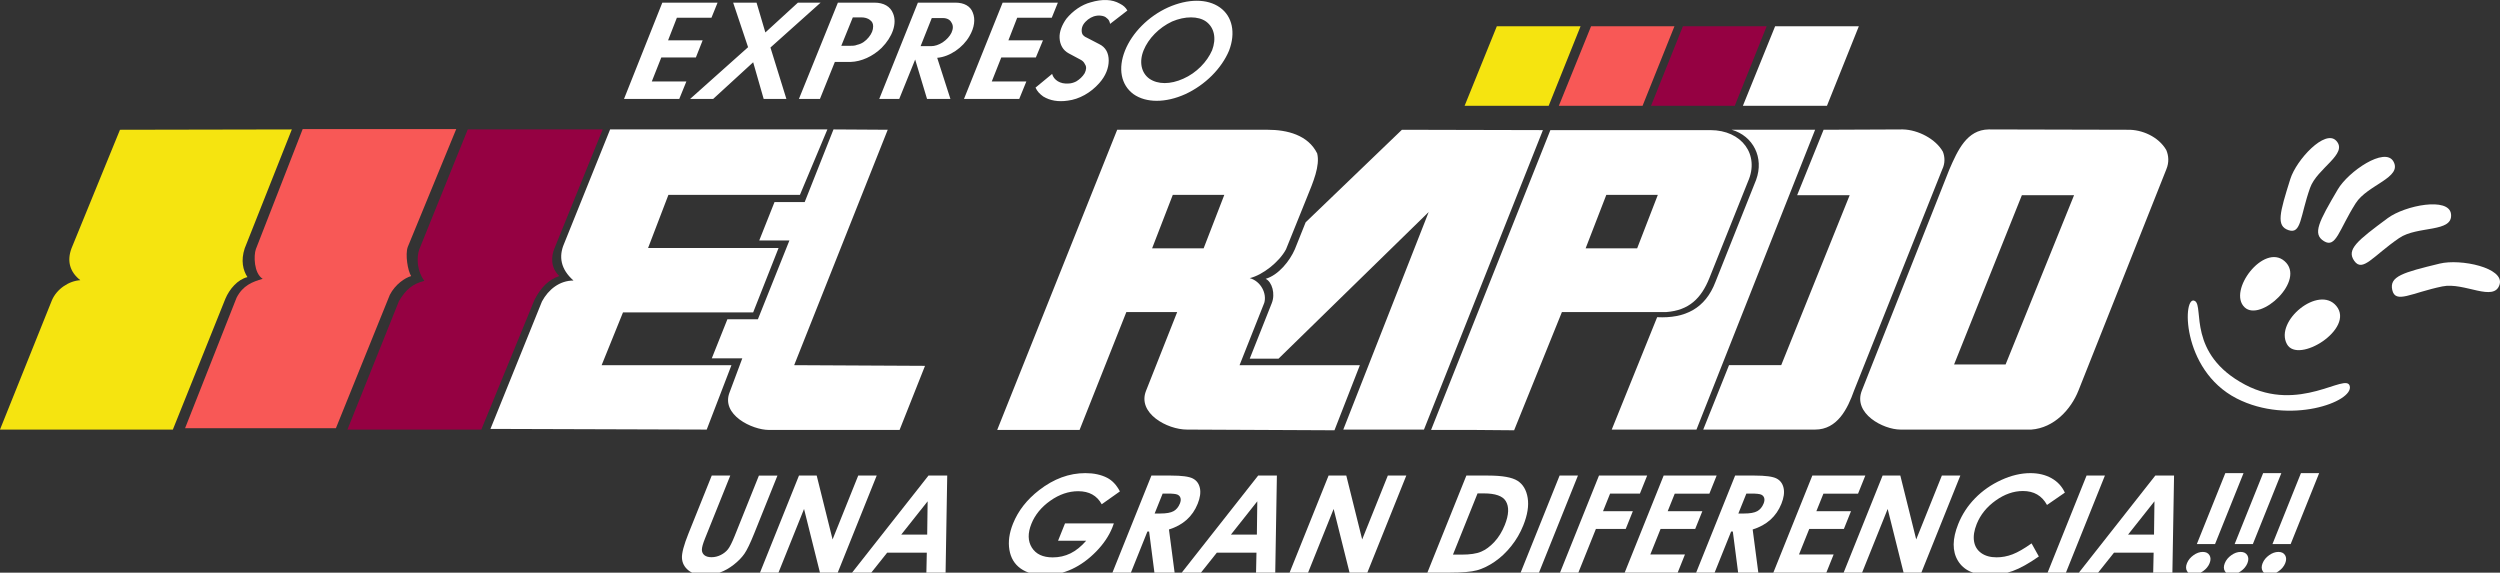<?xml version="1.0" encoding="utf-8"?>
<!-- Generator: Adobe Illustrator 16.0.0, SVG Export Plug-In . SVG Version: 6.00 Build 0)  -->
<!DOCTYPE svg PUBLIC "-//W3C//DTD SVG 1.1//EN" "http://www.w3.org/Graphics/SVG/1.1/DTD/svg11.dtd">
<svg version="1.1" id="Capa_1" xmlns="http://www.w3.org/2000/svg" xmlns:xlink="http://www.w3.org/1999/xlink" x="0px" y="0px"
	 width="380.574px" height="87.172px" viewBox="-59.606 -34.775 380.574 87.172"
	 enable-background="new -59.606 -34.775 380.574 87.172" xml:space="preserve">
<rect x="-59.606" y="-34.775" width="380.574" height="87.172" fill="#333333" stroke="none"/>
<path fill-rule="evenodd" clip-rule="evenodd" fill="#F5E410" d="M-33.292,30.62h-26.315l7.895-19.664
	c0.723-1.722,2.58-2.975,4.334-3.077c-1.6-1.252-2.064-2.922-1.342-4.852l7.379-18.048l26.161-0.052l-7.173,18.1
	c-0.619,1.878-0.257,3.338,0.413,4.382c-1.496,0.364-2.735,1.825-3.354,3.287L-33.292,30.62z"/>
<path fill-rule="evenodd" clip-rule="evenodd" fill="#F85856" d="M-13.528-15.125l-7.121,18.257c-0.361,0.99-0.31,3.703,1.032,4.537
	c-1.599,0.47-2.992,0.992-3.973,2.87l-7.843,19.872h22.961l8.204-20.29c0.826-1.617,2.322-2.607,3.251-2.869
	C2.468,6.47,2.054,3.967,2.468,2.817l7.378-17.942H-13.528z"/>
<path fill-rule="evenodd" clip-rule="evenodd" fill="#FFFFFF" d="M192.661,13.511l-6.914,17.109h6.449h6.451l18.061-45.641h-12.693
	c3.25,0.939,4.953,4.226,3.715,7.616l-6.193,15.543C199.989,12.208,196.893,13.721,192.661,13.511L192.661,13.511z M176.407-14.969
	l-18.162,45.642h6.295l6.348,0.053l7.275-17.997h15.893c3.457-0.26,5.314-2.085,6.553-5.164l5.881-14.708
	c1.807-4.069-0.928-7.825-5.727-7.825H176.407z M184.922-5.109h7.842l-3.146,8.137h-7.844L184.922-5.109z M133.995,11.373
	c0.566-1.409,0.049-3.234-0.93-3.704c1.961-0.572,3.662-2.712,4.438-4.484l1.65-4.121l14.654-14.084l21.465,0.052L157.163,30.62
	h-12.281l13.002-33.122l-22.857,22.324h-4.385L133.995,11.373z M203.6,20.814h7.947l10.422-25.872h-7.998l4.027-9.963l12.072-0.052
	c2.322,0.052,5.006,1.46,6.088,3.391c0.311,0.782,0.361,1.773-0.104,2.712l-13.414,33.644c-0.98,2.765-2.529,5.946-5.934,5.946
	h-17.029L203.6,20.814z M248.182-5.058h7.945L245.704,20.71h-7.842L248.182-5.058z M243.125-15.072l21.156,0.052
	c2.166-0.052,4.695,1.043,5.881,3.077c0.361,0.836,0.465,1.878,0,2.974l-13.363,33.644c-1.135,2.87-3.715,5.688-7.172,5.946h-19.918
	c-2.633,0-7.275-2.451-5.883-5.946L237.139-8.97C238.43-11.943,239.823-15.021,243.125-15.072L243.125-15.072z M121.094,30.62
	c-3.044,0-7.585-2.503-6.244-5.894l4.747-11.998h-7.739l-7.121,17.944H92.198l18.266-45.693h22.91c2.941,0,6.141,0.782,7.533,3.599
	c0.465,1.879-0.617,4.382-1.547,6.677l-3.199,7.93c-1.031,1.93-3.561,3.912-5.52,4.38c1.702,0.47,2.629,2.347,2.215,3.757
	l-3.764,9.493h18.317l-3.869,9.911L121.094,30.62z M118.926-5.109h7.844l-3.147,8.137h-7.844L118.926-5.109z M33.271-15.072h33.075
	l-4.179,9.963H42.146l-3.095,8.084h19.866l-3.87,9.807H35.232l-3.251,8.033h19.763l-3.767,9.806l-32.92-0.104L22.9,11.111
	c0.98-1.824,2.683-3.18,4.799-3.18c-1.961-1.723-2.271-3.652-1.444-5.582L33.271-15.072z M77.337,30.673H57.42
	c-2.478,0-7.378-2.294-5.934-5.791l1.909-5.111h-4.644l2.374-5.945h4.644l4.799-11.998h-4.592l2.322-5.841h4.593l4.385-11.059
	l8.256,0.052L61.29,20.814l19.918,0.104L77.337,30.673z"/>
<path fill-rule="evenodd" clip-rule="evenodd" fill="#950142" d="M32.137-15.072H11.601L4.221,3.185
	c-0.465,1.303-0.31,3.39,0.774,4.797c-1.857,0.471-2.837,1.357-3.869,3.08L-6.717,30.62h20.381l8.101-19.769
	c1.032-1.982,2.219-3.078,3.767-3.6c-1.393-1.355-1.187-3.024-0.774-4.12L32.137-15.072z"/>
<polygon fill-rule="evenodd" clip-rule="evenodd" fill="#F85856" points="182.6,-30.772 195.293,-30.772 190.442,-18.672 
	177.698,-18.672 "/>
<polygon fill-rule="evenodd" clip-rule="evenodd" fill="#950142" points="196.583,-30.772 209.329,-30.772 204.477,-18.672 
	191.733,-18.672 "/>
<polygon fill-rule="evenodd" clip-rule="evenodd" fill="#FFFFFF" points="210.618,-30.772 223.362,-30.772 218.512,-18.672 
	205.715,-18.672 "/>
<polygon fill-rule="evenodd" clip-rule="evenodd" fill="#F5E410" points="168.254,-30.772 181,-30.772 176.149,-18.672 
	163.352,-18.672 "/>
<path fill-rule="evenodd" clip-rule="evenodd" fill="#FFFFFF" d="M111.651-27.069c1.082-2.712,3.56-5.217,6.552-6.573
	c3.045-1.355,5.986-1.355,7.895,0c1.91,1.356,2.427,3.861,1.395,6.573c-1.137,2.712-3.611,5.216-6.656,6.624
	c-2.992,1.355-5.986,1.355-7.895,0C111.031-21.854,110.567-24.357,111.651-27.069L111.651-27.069z M114.488-27.122
	c0.723-1.773,2.321-3.442,4.335-4.382c1.96-0.834,3.973-0.834,5.16,0c1.29,0.939,1.599,2.608,0.929,4.382
	c-0.775,1.773-2.374,3.442-4.387,4.329c-1.961,0.888-3.869,0.888-5.159,0C114.127-23.68,113.768-25.349,114.488-27.122
	L114.488-27.122z M98.029-21.437l2.528-2.086c0.258,0.938,1.239,1.564,2.478,1.46c0.36,0,0.773-0.104,1.186-0.313
	c0.516-0.313,0.98-0.73,1.29-1.252c0.258-0.521,0.31-0.992,0.052-1.356c-0.155-0.365-0.413-0.573-0.722-0.729l-1.754-0.939
	c-0.877-0.47-1.341-1.305-1.393-2.347c-0.052-0.94,0.36-1.982,1.032-2.921c0.98-1.2,2.322-2.14,3.714-2.504
	c1.755-0.521,3.252-0.47,4.438,0.208c0.517,0.261,0.878,0.573,1.137,1.044l-2.633,2.034c-0.051-0.366-0.206-0.679-0.515-0.888
	c-0.208-0.208-0.465-0.313-0.879-0.365c-0.358-0.052-0.721,0-1.082,0.104c-0.62,0.208-1.239,0.679-1.6,1.253
	c-0.31,0.521-0.31,1.146-0.104,1.512c0.156,0.209,0.362,0.365,0.62,0.47l1.908,0.991c0.98,0.47,1.445,1.356,1.445,2.504
	c0,1.146-0.465,2.347-1.445,3.443c-1.291,1.459-3.044,2.45-4.798,2.659c-1.444,0.209-2.682,0-3.715-0.626
	C98.699-20.445,98.286-20.863,98.029-21.437L98.029-21.437z M93.024-34.372h8.41l-0.929,2.294h-5.262l-1.341,3.443h5.262
	l-1.083,2.609h-5.264l-1.445,3.65h5.264l-1.084,2.66h-8.411L93.024-34.372z M80.124-34.372h5.727c1.29,0,2.271,0.521,2.631,1.513
	c0.414,0.99,0.258,2.295-0.516,3.6c-0.98,1.721-2.993,3.129-4.902,3.285l2.012,6.26h-3.559l-1.807-5.998l-2.426,5.998h-3.043
	L80.124-34.372z M85.232-29.781c0.257-0.574,0.309-1.097,0-1.564c-0.207-0.418-0.671-0.68-1.291-0.68h-1.703l-1.703,4.277h1.6
	c0.567,0,1.186-0.209,1.754-0.574C84.51-28.738,84.974-29.26,85.232-29.781 M67.946-34.372h5.573c1.393,0,2.425,0.573,2.837,1.669
	c0.62,1.514-0.103,3.547-1.754,5.216c-1.341,1.304-3.095,2.087-4.695,2.139h-2.424l-2.271,5.634h-3.199L67.946-34.372z
	 M70.217-32.13l-1.754,4.329h1.29c0.413,0,0.773,0,1.135-0.156c0.723-0.156,1.29-0.573,1.754-1.146
	c0.464-0.574,0.671-1.096,0.671-1.669c0-0.417-0.155-0.731-0.464-0.94c-0.361-0.313-0.877-0.417-1.341-0.417H70.217 M52.002-34.372
	h3.561l1.342,4.538l4.954-4.538h3.457l-7.637,6.833l2.426,7.824h-3.458l-1.599-5.581l-6.089,5.581h-3.508l8.823-7.876L52.002-34.372
	z M41.218-34.372h8.411L48.7-32.078h-5.264l-1.342,3.443h5.264l-1.032,2.609h-5.263l-1.445,3.65h5.263l-1.083,2.66h-8.41
	L41.218-34.372z"/>
<g>
	<path fill="#FFFFFF" d="M48.741,37.62h2.822l-3.837,9.556c-0.331,0.823-0.492,1.405-0.485,1.747
		c0.007,0.341,0.135,0.614,0.384,0.818c0.25,0.203,0.609,0.306,1.078,0.306c0.495,0,0.968-0.113,1.418-0.341
		c0.449-0.228,0.813-0.518,1.091-0.869c0.279-0.351,0.617-1.022,1.015-2.012l3.696-9.205h2.822l-3.538,8.811
		c-0.597,1.486-1.095,2.519-1.493,3.094c-0.399,0.575-0.942,1.132-1.629,1.668c-0.687,0.535-1.391,0.932-2.11,1.189
		c-0.72,0.258-1.487,0.387-2.305,0.387c-1.071,0-1.905-0.245-2.501-0.738c-0.597-0.492-0.917-1.107-0.961-1.848
		c-0.044-0.74,0.288-1.99,0.995-3.752L48.741,37.62z"/>
	<path fill="#FFFFFF" d="M62.021,37.62h2.698l2.418,9.724l3.904-9.724h2.813L67.92,52.397h-2.705l-2.422-9.694L58.9,52.397h-2.813
		L62.021,37.62z"/>
	<path fill="#FFFFFF" d="M81.736,37.62h2.853L84.34,52.397h-2.924l0.065-3.044h-6.029l-2.425,3.044h-2.922L81.736,37.62z
		 M81.607,41.538l-4.02,5.073h3.953L81.607,41.538z"/>
	<path fill="#FFFFFF" d="M110.876,40.031l-2.768,1.959c-0.722-1.325-1.915-1.988-3.585-1.988c-1.454,0-2.867,0.481-4.235,1.445
		c-1.369,0.965-2.33,2.137-2.884,3.517c-0.573,1.427-0.55,2.635,0.071,3.627c0.621,0.99,1.679,1.486,3.174,1.486
		c0.973,0,1.875-0.204,2.706-0.612c0.831-0.409,1.626-1.049,2.385-1.92h-4.28l1.061-2.642h7.435l-0.23,0.623
		c-0.519,1.293-1.346,2.519-2.481,3.677c-1.135,1.158-2.356,2.042-3.666,2.652c-1.31,0.609-2.681,0.913-4.114,0.913
		c-1.533,0-2.767-0.333-3.701-0.999c-0.936-0.667-1.504-1.615-1.71-2.848s-0.022-2.561,0.552-3.988
		c0.785-1.955,2.114-3.655,3.987-5.103c2.225-1.721,4.566-2.581,7.024-2.581c1.285,0,2.392,0.236,3.319,0.713
		C109.717,38.364,110.364,39.054,110.876,40.031z"/>
	<path fill="#FFFFFF" d="M115.672,37.62h2.979c1.633,0,2.735,0.146,3.311,0.438c0.576,0.291,0.938,0.775,1.088,1.451
		c0.15,0.677,0.04,1.477-0.331,2.401c-0.39,0.971-0.949,1.783-1.676,2.436c-0.728,0.653-1.629,1.147-2.7,1.482l0.862,6.569h-3.074
		l-0.809-6.259h-0.259l-2.513,6.259h-2.813L115.672,37.62z M116.165,43.396h0.881c0.895,0,1.558-0.117,1.989-0.353
		c0.433-0.235,0.757-0.625,0.976-1.169c0.13-0.322,0.159-0.604,0.088-0.842s-0.227-0.409-0.465-0.514
		c-0.239-0.104-0.731-0.157-1.479-0.157h-0.771L116.165,43.396z"/>
	<path fill="#FFFFFF" d="M131.922,37.62h2.852l-0.25,14.777h-2.922l0.064-3.044h-6.03l-2.424,3.044h-2.924L131.922,37.62z
		 M131.792,41.538l-4.018,5.073h3.954L131.792,41.538z"/>
	<path fill="#FFFFFF" d="M142.643,37.62h2.697l2.418,9.724l3.904-9.724h2.813l-5.932,14.777h-2.707l-2.422-9.694l-3.893,9.694
		h-2.813L142.643,37.62z"/>
	<path fill="#FFFFFF" d="M163.618,37.62h3.332c2.146,0,3.635,0.268,4.465,0.799c0.83,0.532,1.342,1.398,1.537,2.598
		c0.195,1.198-0.029,2.599-0.672,4.199c-0.457,1.138-1.064,2.185-1.828,3.138c-0.76,0.955-1.6,1.746-2.52,2.377
		c-0.918,0.629-1.814,1.064-2.686,1.305c-0.873,0.241-2.268,0.362-4.182,0.362h-3.383L163.618,37.62z M165.321,40.333l-3.744,9.322
		h1.307c1.285,0,2.275-0.147,2.975-0.443c0.697-0.294,1.371-0.79,2.02-1.488c0.648-0.697,1.176-1.555,1.586-2.573
		c0.629-1.568,0.68-2.785,0.15-3.65c-0.479-0.777-1.592-1.167-3.34-1.167H165.321z"/>
	<path fill="#FFFFFF" d="M177.811,37.62h2.793l-5.934,14.777h-2.793L177.811,37.62z"/>
	<path fill="#FFFFFF" d="M183.807,37.62h7.334l-1.102,2.742H185.5l-1.078,2.683h4.539l-1.084,2.702h-4.541l-2.67,6.65h-2.791
		L183.807,37.62z"/>
	<path fill="#FFFFFF" d="M193.651,37.62h8.066l-1.105,2.753h-5.273l-1.072,2.672h5.273l-1.086,2.702h-5.273l-1.561,3.888h5.273
		l-1.107,2.763h-8.068L193.651,37.62z"/>
	<path fill="#FFFFFF" d="M204.53,37.62h2.98c1.631,0,2.734,0.146,3.311,0.438s0.938,0.775,1.088,1.451
		c0.15,0.677,0.039,1.477-0.332,2.401c-0.389,0.971-0.949,1.783-1.676,2.436c-0.729,0.653-1.629,1.147-2.699,1.482l0.861,6.569
		h-3.074l-0.809-6.259h-0.258l-2.514,6.259h-2.813L204.53,37.62z M205.024,43.396h0.881c0.895,0,1.557-0.117,1.988-0.353
		c0.434-0.235,0.758-0.625,0.977-1.169c0.129-0.322,0.158-0.604,0.088-0.842c-0.072-0.238-0.227-0.409-0.465-0.514
		c-0.24-0.104-0.732-0.157-1.48-0.157h-0.77L205.024,43.396z"/>
	<path fill="#FFFFFF" d="M216.284,37.62h8.066l-1.105,2.753h-5.273l-1.074,2.672h5.273l-1.084,2.702h-5.273l-1.561,3.888h5.273
		l-1.109,2.763h-8.068L216.284,37.62z"/>
	<path fill="#FFFFFF" d="M226.981,37.62h2.699l2.418,9.724l3.904-9.724h2.813l-5.934,14.777h-2.705l-2.422-9.694l-3.895,9.694
		h-2.811L226.981,37.62z"/>
	<path fill="#FFFFFF" d="M254.727,40.218l-2.719,1.876c-0.771-1.415-1.992-2.123-3.664-2.123c-1.414,0-2.795,0.482-4.15,1.448
		s-2.316,2.155-2.885,3.571c-0.395,0.983-0.531,1.858-0.41,2.623s0.486,1.364,1.094,1.8s1.391,0.654,2.348,0.654
		c0.814,0,1.623-0.152,2.422-0.458c0.797-0.306,1.762-0.86,2.896-1.665l1.107,1.99c-1.52,1.066-2.848,1.805-3.984,2.217
		s-2.326,0.617-3.572,0.617c-2.297,0-3.885-0.728-4.764-2.185s-0.861-3.323,0.053-5.6c0.592-1.473,1.453-2.783,2.578-3.929
		s2.449-2.065,3.971-2.762s3-1.044,4.432-1.044c1.221,0,2.291,0.257,3.213,0.771C253.614,38.537,254.292,39.269,254.727,40.218z"/>
	<path fill="#FFFFFF" d="M258.03,37.62h2.793l-5.934,14.777h-2.791L258.03,37.62z"/>
	<path fill="#FFFFFF" d="M268.495,37.62h2.854l-0.252,14.777h-2.922l0.066-3.044h-6.029l-2.424,3.044h-2.924L268.495,37.62z
		 M268.366,41.538l-4.02,5.073h3.953L268.366,41.538z"/>
	<path fill="#FFFFFF" d="M275.723,49.243c0.477,0,0.814,0.167,1.02,0.502c0.203,0.336,0.209,0.741,0.018,1.215
		c-0.188,0.47-0.518,0.873-0.992,1.211c-0.475,0.339-0.947,0.507-1.424,0.507s-0.813-0.166-1.014-0.502
		c-0.201-0.334-0.205-0.739-0.014-1.216c0.189-0.474,0.52-0.879,0.99-1.215C274.776,49.41,275.249,49.243,275.723,49.243z
		 M279.153,37.25h2.773l-4.336,10.798h-2.773L279.153,37.25z"/>
	<path fill="#FFFFFF" d="M281.479,49.243c0.477,0,0.814,0.167,1.02,0.502c0.203,0.336,0.209,0.741,0.02,1.215
		c-0.189,0.47-0.52,0.873-0.994,1.211c-0.475,0.339-0.947,0.507-1.424,0.507s-0.813-0.166-1.014-0.502
		c-0.201-0.334-0.205-0.739-0.014-1.216c0.189-0.474,0.52-0.879,0.99-1.215C280.532,49.41,281.004,49.243,281.479,49.243z
		 M284.909,37.25h2.773l-4.336,10.798h-2.773L284.909,37.25z"/>
	<path fill="#FFFFFF" d="M287.235,49.243c0.477,0,0.814,0.167,1.02,0.502c0.203,0.336,0.209,0.741,0.02,1.215
		c-0.189,0.47-0.52,0.873-0.994,1.211c-0.475,0.339-0.947,0.507-1.424,0.507c-0.475,0-0.813-0.166-1.014-0.502
		c-0.199-0.334-0.205-0.739-0.014-1.216c0.191-0.474,0.521-0.879,0.99-1.215C286.288,49.41,286.76,49.243,287.235,49.243z
		 M290.665,37.25h2.773l-4.336,10.798h-2.771L290.665,37.25z"/>
</g>
<g>
	<path fill-rule="evenodd" clip-rule="evenodd" fill="#FFFFFF" d="M282.092,12.009c-2.633-2.495,2.902-9.798,6.076-7.036
		C291.493,7.867,284.516,14.311,282.092,12.009z"/>
	<path fill-rule="evenodd" clip-rule="evenodd" fill="#FFFFFF" d="M298.092,23.976c-0.566-2.071-7.633,4.191-15.924-0.188
		c-8.83-4.667-6.246-11.89-7.631-12.736c-1.908-1.167-2.195,10.459,6.35,14.832C288.897,29.979,298.75,26.384,298.092,23.976z"/>
	<path fill-rule="evenodd" clip-rule="evenodd" fill="#FFFFFF" d="M288.778,0.264c1.963,0.658,1.75-2.117,3.273-6.427
		c1.068-3.025,5.85-5.167,3.992-7.179c-1.689-1.83-6.068,2.877-6.994,5.818C287.411-2.316,286.87-0.374,288.778,0.264z"/>
	<path fill-rule="evenodd" clip-rule="evenodd" fill="#FFFFFF" d="M294.17,1.939c1.844,1.126,2.275-1.748,4.83-5.773
		c1.797-2.829,7.158-3.892,5.738-6.373c-1.291-2.254-6.844,1.51-8.475,4.285C293.381-1.008,292.381,0.844,294.17,1.939z"/>
	<path fill-rule="evenodd" clip-rule="evenodd" fill="#FFFFFF" d="M298.786,4.944c1.275,1.789,2.826-0.726,6.82-3.472
		c2.807-1.928,8.244-0.779,7.906-3.668c-0.307-2.623-7-1.317-9.633,0.626C299.225,1.877,297.549,3.206,298.786,4.944z"/>
	<path fill-rule="evenodd" clip-rule="evenodd" fill="#FFFFFF" d="M304.569,9.373c0.48,2.145,2.885,0.43,7.631-0.549
		c3.336-0.687,7.9,2.483,8.711-0.307c0.736-2.537-5.939-3.936-9.119-3.166C306.163,6.718,304.102,7.293,304.569,9.373z"/>
	<path fill-rule="evenodd" clip-rule="evenodd" fill="#FFFFFF" d="M288.536,17.616c-1.924-3.525,4.859-9.063,7.523-5.809
		C298.907,15.279,290.221,20.701,288.536,17.616z"/>
</g>
</svg>
